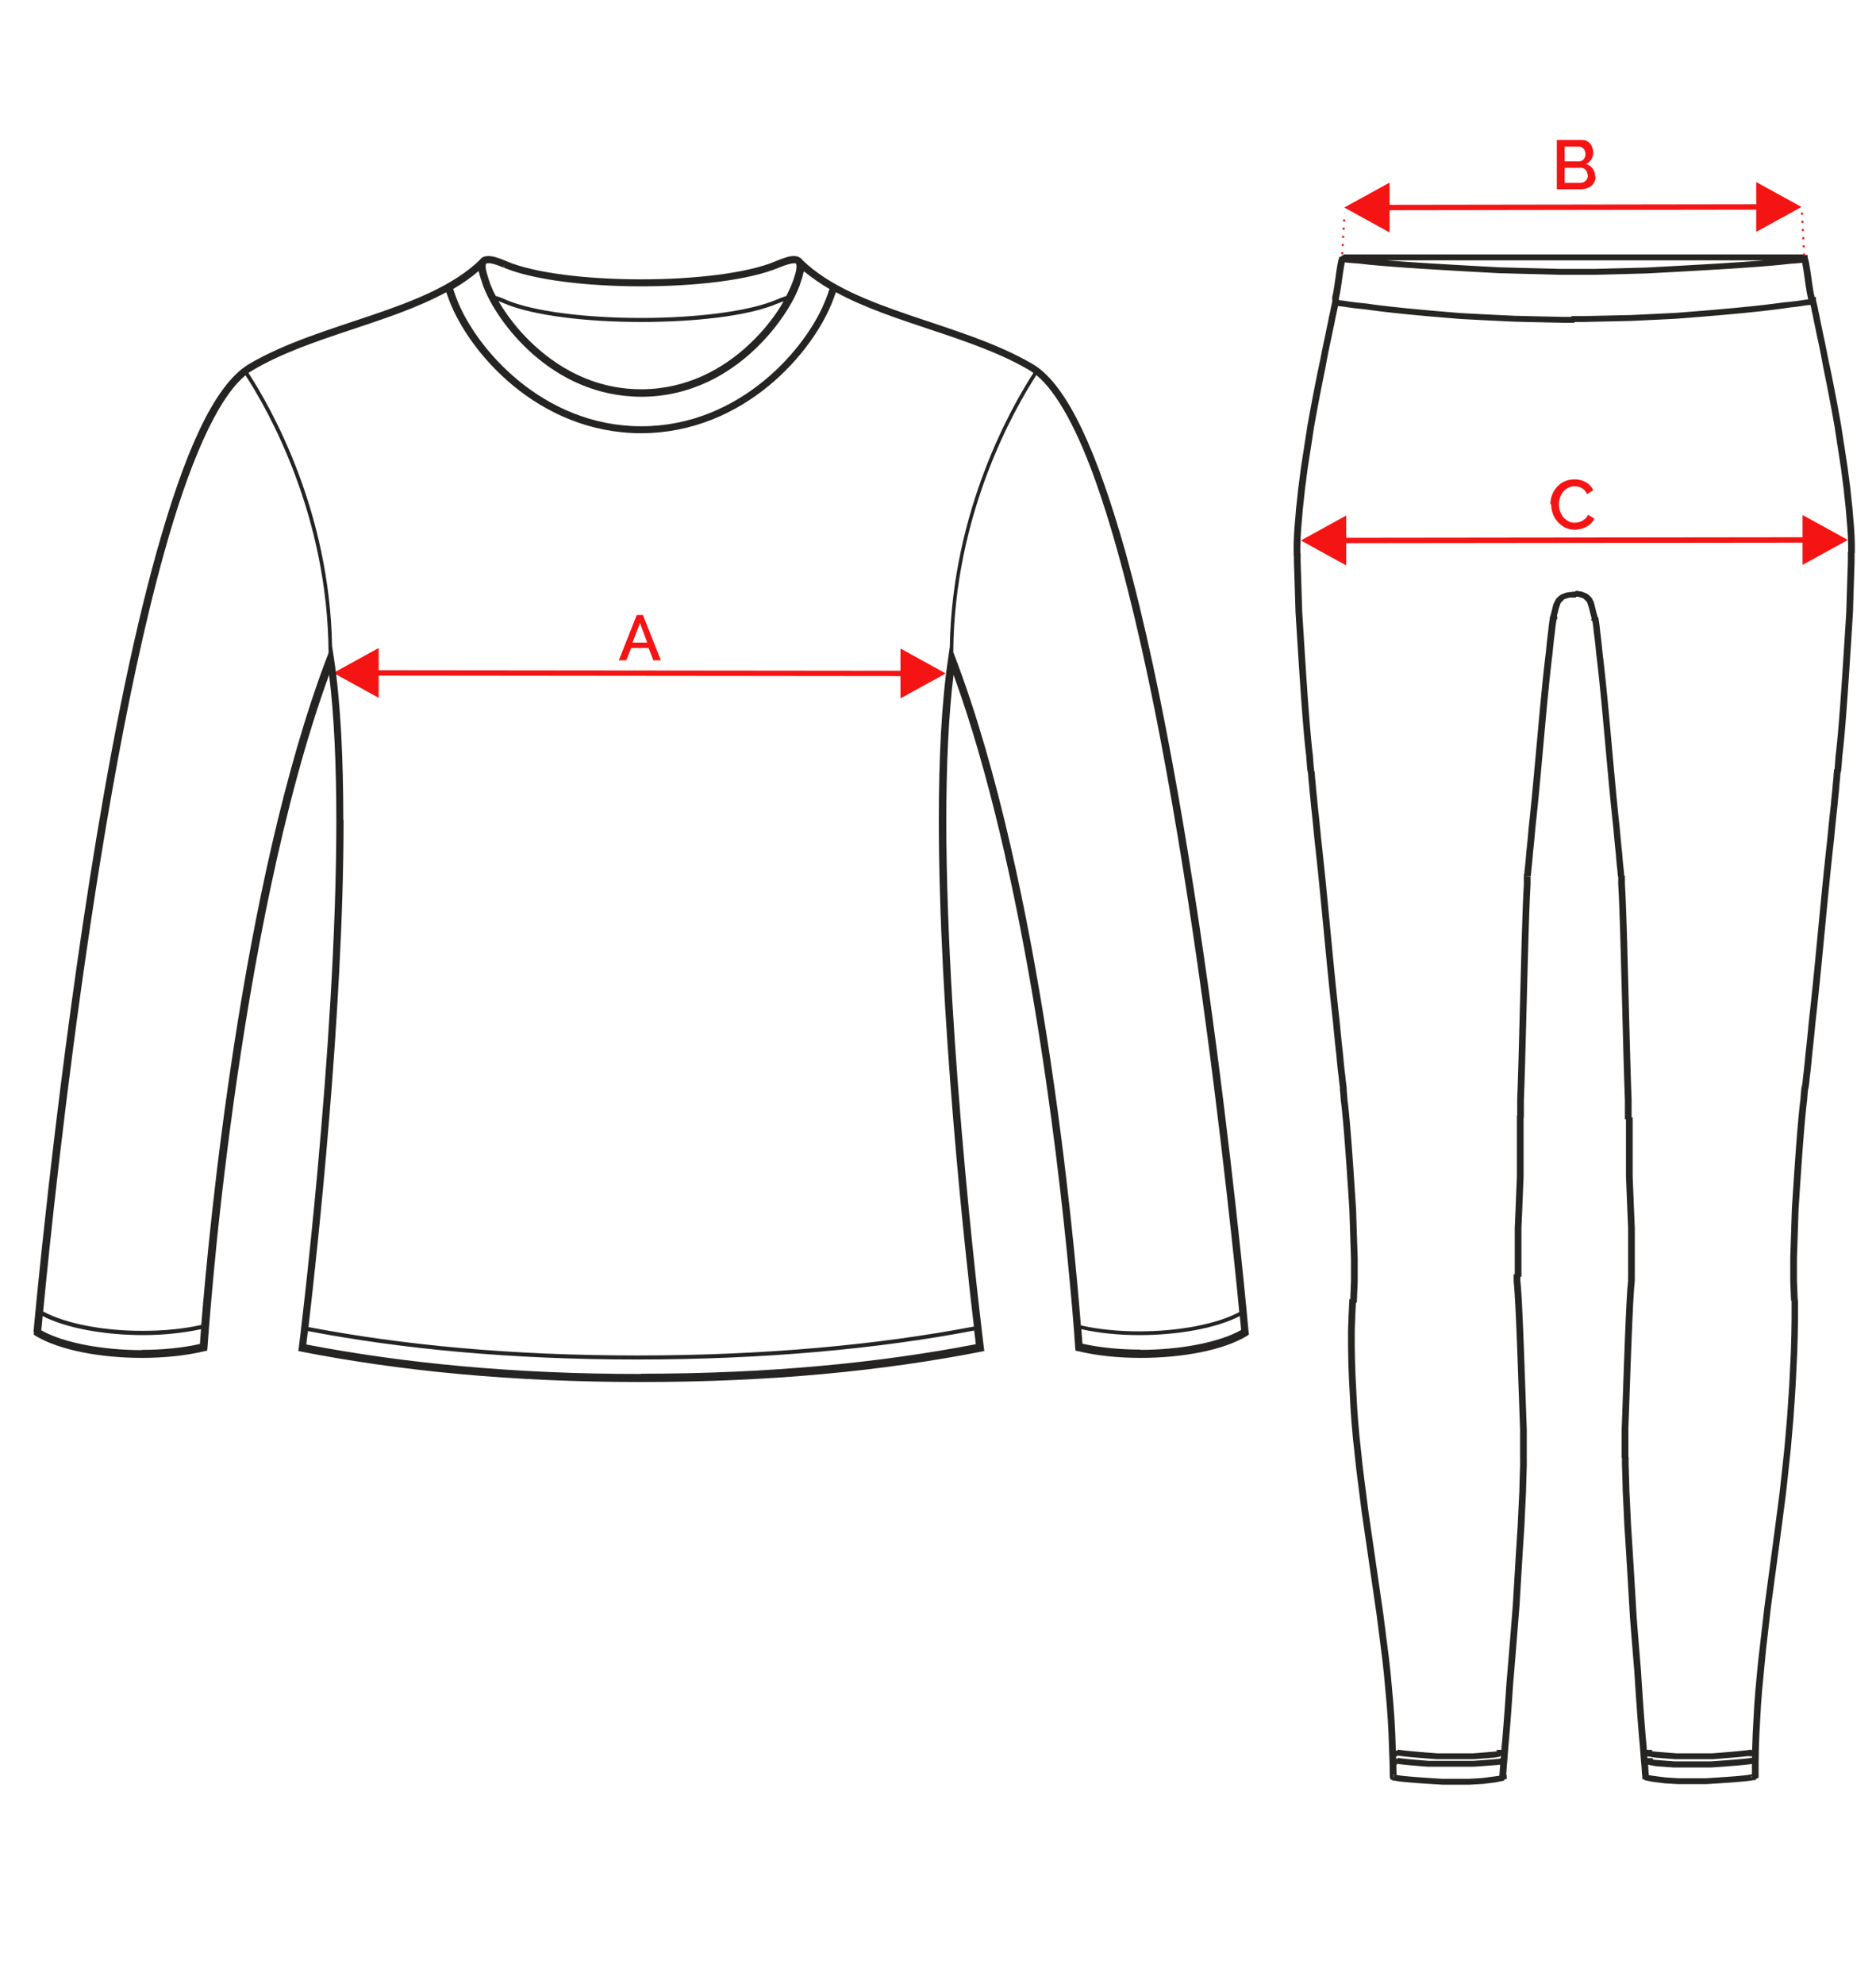 <?xml version="1.0" encoding="UTF-8"?>
<!DOCTYPE svg PUBLIC "-//W3C//DTD SVG 1.1//EN" "http://www.w3.org/Graphics/SVG/1.1/DTD/svg11.dtd">
<!-- Creator: CorelDRAW X5 -->
<svg xmlns="http://www.w3.org/2000/svg" xml:space="preserve" width="70mm" height="74mm" style="shape-rendering:geometricPrecision; text-rendering:geometricPrecision; image-rendering:optimizeQuality; fill-rule:evenodd; clip-rule:evenodd"
viewBox="0 0 7000 7400"
 xmlns:xlink="http://www.w3.org/1999/xlink">
 <defs>
  <style type="text/css">
   <![CDATA[
    .str0 {stroke:#F51414;stroke-width:7.62;stroke-dasharray:7.62 22.86}
    .fil2 {fill:none}
    .fil3 {fill:#252422;fill-rule:nonzero}
    .fil0 {fill:#262522;fill-rule:nonzero}
    .fil1 {fill:#F51414;fill-rule:nonzero}
   ]]>
  </style>
 </defs>
 <g id="Warstwa_x0020_1">
  <g>
   <path class="fil0" d="M5963 2303l-24 5 0 0 -1 -4 -1 -4 -1 -4 -1 -4 -1 -4 -1 -4 -1 -4 -1 -4 -1 -4 -1 -4 -1 -3 -1 -3 -1 -3 -1 -3 -1 -3 -1 -3 -1 -3 -2 -3 -2 -2 -2 -2 -2 -2 -2 -2 -2 -2 -2 -2 -3 -1 -3 -1 -3 -1 -3 -1 -4 -1 -4 -1 -5 0 -5 0 0 -22 7 0 6 1 6 1 6 1 5 2 5 2 5 2 4 2 4 3 4 3 3 3 3 3 3 3 2 4 2 4 2 4 2 4 1 4 1 4 1 4 1 4 1 4 1 4 1 4 1 4 1 4 1 4 1 4 1 3 1 3 1 3 1 3 0 0zm-24 5l24 -5 0 1 0 1 0 1 0 1 0 1 0 1 0 1 0 1 0 1 0 1 0 1 0 1 0 0 0 0 0 0 0 0 0 0 0 0 0 0 0 0 0 0 0 0 0 0 0 0 -1 0 -1 0 -1 0 -1 0 -1 0 -1 0 -1 0 -1 0 -1 0 -1 0 -1 0 -1 0 -1 0 -1 0 -1 0 -1 0 -1 0 -1 0 -1 0 -1 0 -1 0 -1 0 -1 0 -1 0 -1 0 -1 0 0 0 0 0 0 0 0 0 0 0 0 0 0 0 0 0 0 0 0 0 0 -1 0 -1 0 -1 0 -1zm123 960l-25 1 0 1 0 -3 -1 -8 -1 -13 -2 -17 -2 -21 -2 -25 -3 -28 -3 -31 -3 -34 -4 -37 -4 -39 -4 -40 -4 -42 -4 -43 -4 -44 -4 -44 -4 -44 -4 -44 -4 -44 -4 -43 -4 -41 -4 -40 -4 -38 -4 -36 -4 -33 -3 -30 -3 -27 -3 -23 -2 -19 -2 -15 -2 -10 -1 -5 24 -5 1 7 2 11 2 15 2 20 3 24 3 27 3 30 4 33 4 36 4 38 4 40 4 41 4 43 4 44 4 44 4 44 4 44 4 44 4 43 4 42 4 41 4 39 4 37 3 34 3 31 3 28 2 25 2 21 2 17 1 13 1 8 0 3 0 1zm-25 1l25 -2 0 1 0 1 0 1 0 1 0 1 0 1 0 1 0 1 0 1 0 0 0 0 0 0 0 0 0 0 0 0 0 0 0 0 0 0 0 0 0 0 0 0 0 0 -1 0 -1 0 -1 0 -1 0 -1 0 -1 0 -1 0 -1 0 -1 0 -1 0 -1 0 -1 0 -1 0 -1 0 -1 0 -1 0 -1 0 -1 0 -1 0 -1 0 -1 0 -1 0 -1 0 -1 0 0 0 0 0 0 0 0 0 0 0 0 0 0 0 0 0 0 0 0 0 0 0 0 0 0 -1 0 -1 0 -1 0 -1 0 -1 0 -1zm51 899l-25 0 0 0 0 -19 0 -22 0 -24 -1 -27 -1 -29 -1 -31 -1 -33 -1 -34 -1 -36 -1 -37 -1 -37 -1 -38 -1 -38 -1 -38 -1 -38 -1 -38 -1 -38 -1 -37 -1 -36 -1 -35 -1 -33 -1 -31 -1 -29 -1 -27 -1 -25 -1 -22 -1 -20 -1 -17 0 -13 0 -10 0 -6 0 -2 25 -1 0 2 0 6 0 10 0 13 1 17 1 20 1 22 1 25 1 27 1 29 1 31 1 33 1 35 1 36 1 37 1 38 1 38 1 38 1 38 1 38 1 38 1 37 1 37 1 36 1 34 1 33 1 31 1 29 1 27 0 25 0 22 0 19 0 0zm-25 0l25 0 0 1 0 1 0 1 0 1 0 1 0 1 0 1 0 0 0 0 0 0 0 0 0 0 0 0 0 0 0 0 0 0 0 0 0 0 0 0 0 0 -1 0 -1 0 -1 0 -1 0 -1 0 -1 0 -1 0 -1 0 -1 0 -1 0 -1 0 -1 0 -1 0 -1 0 -1 0 -1 0 -1 0 -1 0 -1 0 -1 0 -1 0 -1 0 -1 0 -1 0 -1 0 0 0 0 0 0 0 0 0 0 0 0 0 0 0 0 0 0 0 0 0 0 0 0 -1 0 -1 0 -1 0 -1 0 -1 0 -1 0 -1 0 -1zm37 593l-25 -1 0 1 0 -1 0 -3 0 -6 0 -8 0 -10 0 -11 0 -13 0 -15 0 -16 0 -17 0 -19 0 -20 0 -21 0 -22 -1 -22 -1 -23 -1 -24 -1 -24 -1 -24 -1 -25 -1 -25 -1 -25 0 -25 0 -24 0 -24 0 -23 0 -23 0 -22 0 -21 0 -20 0 -19 0 -18 25 0 0 18 0 19 0 20 0 21 0 22 0 23 0 23 0 24 0 24 0 25 1 25 1 25 1 25 1 24 1 24 1 24 1 23 1 22 0 22 0 21 0 20 0 19 0 17 0 16 0 15 0 13 0 11 0 10 0 8 0 6 0 3 0 1 0 1zm-25 0l25 0 0 1 0 1 0 1 0 1 0 1 0 1 0 1 0 1 0 0 0 0 0 0 0 0 0 0 0 0 0 0 0 0 0 0 0 0 0 0 0 0 -1 0 -1 0 -1 0 -1 0 -1 0 -1 0 -1 0 -1 0 -1 0 -1 0 -1 0 -1 0 -1 0 -1 0 -1 0 -1 0 -1 0 -1 0 -1 0 -1 0 -1 0 -1 0 -1 0 -1 0 -1 0 0 0 0 0 0 0 0 0 0 0 0 0 0 0 0 0 0 0 0 0 0 0 0 -1 0 -1 0 -1 0 -1 0 -1 0 -1 0 -1 0 -1zm1 677l-25 0 0 0 0 -26 0 -26 0 -27 0 -27 1 -28 1 -28 1 -28 1 -29 1 -29 1 -28 1 -28 1 -28 1 -28 1 -27 1 -27 1 -26 1 -25 1 -24 1 -23 1 -22 1 -21 1 -20 1 -18 1 -17 1 -15 1 -13 1 -12 1 -10 0 -8 0 -6 0 -3 0 -1 25 1 0 1 0 3 0 6 0 8 -1 10 -1 12 -1 13 -1 15 -1 17 -1 18 -1 20 -1 21 -1 22 -1 23 -1 24 -1 25 -1 26 -1 26 -1 27 -1 28 -1 28 -1 28 -1 28 -1 28 -1 28 -1 28 -1 28 -1 28 0 27 0 27 0 26 0 26 0 0zm-25 0l25 0 0 1 0 1 0 1 0 1 0 1 0 1 0 1 0 0 0 0 0 0 0 0 0 0 0 0 0 0 0 0 0 0 0 0 0 0 0 0 0 0 -1 0 -1 0 -1 0 -1 0 -1 0 -1 0 -1 0 -1 0 -1 0 -1 0 -1 0 -1 0 -1 0 -1 0 -1 0 -1 0 -1 0 -1 0 -1 0 -1 0 -1 0 -1 0 -1 0 -1 0 0 0 0 0 0 0 0 0 0 0 0 0 0 0 0 0 0 0 0 0 0 0 0 0 0 0 0 -1 0 -1 0 -1 0 -1 0 -1 0 -1 0 -1zm92 1181l-6 21 -9 -10 0 -3 -1 -8 -1 -13 -1 -17 -2 -21 -2 -25 -2 -29 -3 -32 -3 -36 -3 -38 -3 -41 -3 -43 -3 -45 -3 -47 -4 -48 -4 -49 -4 -50 -4 -50 -3 -51 -3 -51 -3 -50 -3 -50 -3 -49 -3 -47 -3 -46 -2 -44 -2 -42 -2 -40 -1 -37 -1 -34 -1 -31 0 -27 25 0 0 27 1 31 1 34 1 37 2 39 2 42 2 44 3 46 3 47 3 49 3 50 3 50 3 51 3 51 4 50 4 50 4 49 4 48 3 47 3 45 3 43 3 41 3 38 3 36 3 32 2 29 2 25 2 21 1 17 1 13 1 8 0 3 -9 -10zm-16 11l25 -2 0 1 0 1 0 1 0 1 0 1 0 1 0 1 0 1 0 1 0 0 0 0 0 0 0 0 0 0 0 0 0 0 0 0 0 0 0 0 0 0 0 0 -1 0 -1 0 -1 0 -1 0 -1 0 -1 0 -1 0 -1 0 -1 0 -1 0 -1 0 -1 0 -1 0 -1 0 -1 0 -1 0 -1 0 -1 0 -1 0 -1 0 -1 0 -1 0 -1 0 -1 0 0 0 0 0 0 0 0 0 0 0 0 0 0 0 0 0 0 0 0 0 0 0 0 0 0 0 0 -1 0 -1 0 -1 0 -1 0 -1 0 -1zm408 -1l25 0 -11 11 -1 0 -2 0 -4 0 -5 1 -6 1 -7 1 -9 1 -10 1 -11 1 -12 1 -12 1 -13 1 -14 1 -15 1 -15 1 -16 1 -16 1 -16 1 -17 0 -17 0 -17 0 -17 0 -17 0 -17 0 -17 -1 -17 -1 -17 -1 -16 -2 -16 -2 -15 -2 -15 -3 -14 -3 6 -21 13 3 14 2 15 2 15 2 16 2 16 1 16 1 17 1 17 0 17 0 17 0 17 0 17 0 16 0 16 -1 16 -1 15 -1 15 -1 14 -1 14 -1 13 -1 12 -1 11 -1 10 -1 10 -1 8 -1 7 -1 6 -1 5 -1 4 0 2 0 1 0 -11 11zm14 11l-4 -22 1 0 1 0 1 0 1 0 1 0 1 0 1 0 1 0 1 0 1 0 1 0 1 0 1 0 1 0 1 0 0 0 0 0 0 0 0 0 0 0 0 0 0 0 0 0 0 0 0 0 0 0 0 0 0 1 0 1 0 1 0 1 0 1 0 1 0 1 0 1 0 1 0 1 0 1 0 1 0 1 0 1 0 1 0 0 0 0 0 0 0 0 0 0 0 0 0 0 0 0 0 0 0 0 0 0 0 0 0 0 -1 0 -1 0 -1 0 -1 0 -1 0 -1 0 -1 0 -1 0 -1 0zm135 -1789l25 -1 0 1 0 67 -1 65 -2 64 -3 63 -3 61 -4 60 -4 59 -5 58 -5 57 -6 56 -6 56 -6 55 -7 54 -7 54 -7 53 -7 53 -7 52 -7 52 -7 52 -7 52 -6 52 -6 52 -6 52 -5 52 -5 52 -5 52 -4 53 -3 53 -3 54 -2 54 -1 55 0 56 -25 0 0 -56 1 -55 2 -55 3 -54 3 -54 4 -53 5 -53 5 -52 6 -52 6 -52 6 -52 6 -52 7 -52 7 -52 7 -52 7 -52 7 -53 7 -53 7 -53 7 -54 6 -55 6 -55 6 -56 5 -57 5 -58 4 -59 4 -60 3 -61 3 -62 2 -64 1 -65 0 -67 0 1zm25 -1l-25 0 0 -1 0 -1 0 -1 0 -1 0 -1 0 -1 0 -1 0 -1 0 0 0 0 0 0 0 0 0 0 0 0 0 0 0 0 0 0 0 0 0 0 0 0 1 0 1 0 1 0 1 0 1 0 1 0 1 0 1 0 1 0 1 0 1 0 1 0 1 0 1 0 1 0 1 0 1 0 1 0 1 0 1 0 1 0 1 0 1 0 1 0 0 0 0 0 0 0 0 0 0 0 0 0 0 0 0 0 0 0 0 0 0 0 0 0 0 0 0 1 0 1 0 1 0 1 0 1 0 1 0 1zm13 -792l25 2 0 0 -1 8 -1 10 -1 12 -1 14 -2 16 -2 18 -2 20 -2 21 -2 23 -2 24 -2 25 -2 26 -2 27 -2 28 -2 29 -2 29 -2 30 -2 30 -2 31 -2 31 -1 31 -1 31 -1 30 -1 30 -1 30 -1 29 0 28 0 28 0 27 1 26 1 25 1 23 -25 1 -1 -24 -1 -25 -1 -26 0 -27 0 -28 0 -29 1 -29 1 -30 1 -30 1 -31 1 -31 1 -31 2 -31 2 -31 2 -30 2 -30 2 -30 2 -29 2 -28 2 -27 2 -26 2 -25 2 -24 2 -23 2 -21 2 -20 2 -18 2 -16 1 -14 1 -12 1 -10 1 -8 0 0zm25 2l-25 -2 0 -1 0 -1 0 -1 0 -1 0 -1 0 -1 0 0 0 0 0 0 0 0 0 0 0 0 0 0 0 0 0 0 0 0 0 0 0 0 1 0 1 0 1 0 1 0 1 0 1 0 1 0 1 0 1 0 1 0 1 0 1 0 1 0 1 0 1 0 1 0 1 0 1 0 1 0 1 0 1 0 1 0 1 0 1 0 0 0 0 0 0 0 0 0 0 0 0 0 0 0 0 0 0 0 0 0 0 0 0 0 0 1 0 1 0 1 0 1 0 1 0 1 0 1 0 1 0 1 0 1zm96 -1183l25 2 0 0 -1 9 -1 15 -2 20 -2 24 -3 29 -3 32 -4 36 -4 39 -4 42 -5 45 -5 47 -5 48 -5 50 -5 51 -5 52 -5 52 -5 52 -5 52 -5 51 -5 50 -5 48 -5 47 -5 45 -4 42 -4 39 -4 36 -3 32 -3 29 -3 24 -2 20 -2 15 -1 9 -25 -2 1 -9 2 -15 2 -20 3 -24 3 -29 3 -32 4 -36 4 -39 4 -42 5 -45 5 -47 5 -48 5 -50 5 -51 5 -52 5 -52 5 -52 5 -52 5 -51 5 -50 5 -48 5 -47 5 -45 4 -42 4 -39 4 -36 3 -32 3 -29 2 -24 2 -20 1 -15 1 -9 0 0zm25 2l-25 -2 0 -1 0 -1 0 -1 0 -1 0 -1 0 -1 0 -1 0 0 0 0 0 0 0 0 0 0 0 0 0 0 0 0 0 0 0 0 0 0 1 0 1 0 1 0 1 0 1 0 1 0 1 0 1 0 1 0 1 0 1 0 1 0 1 0 1 0 1 0 1 0 1 0 1 0 1 0 1 0 1 0 1 0 1 0 1 0 0 0 0 0 0 0 0 0 0 0 0 0 0 0 0 0 0 0 0 0 0 0 0 0 0 0 0 0 0 1 0 1 0 1 0 1 0 1 0 1 0 1 0 1zm27 -813l25 0 0 0 0 30 -1 31 -1 31 -1 31 -1 32 -1 32 -1 32 -2 32 -2 32 -2 32 -2 32 -2 31 -2 31 -2 31 -2 30 -2 29 -2 29 -2 28 -2 27 -2 26 -2 25 -2 24 -2 23 -2 21 -2 20 -2 18 -2 17 -1 15 -1 13 -1 12 -1 10 -1 8 -25 -2 1 -8 1 -10 1 -12 1 -13 1 -15 2 -17 2 -18 2 -20 2 -21 2 -23 2 -24 2 -25 2 -26 2 -27 2 -28 2 -29 2 -29 2 -30 2 -31 2 -31 2 -31 2 -32 2 -32 2 -32 2 -32 1 -32 1 -32 1 -32 1 -31 1 -31 1 -30 0 -30 0 0zm25 0l-25 0 0 -1 0 -1 0 -1 0 -1 0 -1 0 -1 0 -1 0 0 0 0 0 0 0 0 0 0 0 0 0 0 0 0 0 0 0 0 0 0 0 0 1 0 1 0 1 0 1 0 1 0 1 0 1 0 1 0 1 0 1 0 1 0 1 0 1 0 1 0 1 0 1 0 1 0 1 0 1 0 1 0 1 0 1 0 1 0 1 0 1 0 0 0 0 0 0 0 0 0 0 0 0 0 0 0 0 0 0 0 0 0 0 0 0 0 0 1 0 1 0 1 0 1 0 1 0 1 0 1 0 1zm-169 -950l25 0 0 0 0 1 1 6 2 9 3 13 3 15 4 18 4 21 5 23 5 25 6 28 6 29 6 31 7 33 7 34 7 35 7 36 7 37 7 38 7 39 6 39 6 39 6 39 6 39 5 39 5 38 4 38 4 37 3 36 3 35 2 34 1 32 0 31 -25 0 0 -30 -1 -32 -2 -33 -3 -35 -3 -36 -4 -37 -4 -38 -5 -38 -5 -39 -6 -39 -6 -39 -6 -39 -6 -39 -7 -39 -7 -38 -7 -37 -7 -36 -7 -35 -7 -34 -6 -33 -6 -31 -6 -29 -6 -27 -5 -25 -5 -23 -4 -21 -4 -18 -3 -15 -3 -13 -2 -10 -1 -6 -1 -5 0 0zm25 0l-25 0 0 -1 0 -1 0 -1 0 -1 0 -1 0 -1 0 -1 0 -1 0 0 0 0 0 0 0 0 0 0 0 0 0 0 0 0 0 0 0 0 0 0 1 0 1 0 1 0 1 0 1 0 1 0 1 0 1 0 1 0 1 0 1 0 1 0 1 0 1 0 1 0 1 0 1 0 1 0 1 0 1 0 1 0 1 0 1 0 1 0 1 0 0 0 0 0 0 0 0 0 0 0 0 0 0 0 0 0 0 0 0 0 0 0 0 0 0 1 0 1 0 1 0 1 0 1 0 1 0 1 0 1zm-43 -145l0 -22 12 9 0 0 0 1 0 2 1 3 1 3 1 4 1 4 1 5 1 5 1 6 1 6 1 6 1 6 1 7 1 7 1 7 1 7 1 7 1 7 1 7 1 7 1 6 1 6 1 6 1 6 1 5 1 5 1 4 1 4 0 3 0 3 0 3 -25 0 0 -1 0 -2 0 -3 -1 -4 -1 -4 -1 -5 -1 -5 -1 -6 -1 -6 -1 -6 -1 -6 -1 -7 -1 -7 -1 -7 -1 -7 -1 -7 -1 -7 -1 -7 -1 -7 -1 -6 -1 -6 -1 -6 -1 -6 -1 -5 -1 -5 -1 -4 -1 -4 -1 -3 -1 -3 0 -2 0 -1 0 0 12 9zm12 -13l-25 4 0 -1 0 -1 0 -1 0 -1 0 -1 0 -1 0 -1 0 -1 0 -1 0 -1 0 -1 0 0 0 0 0 0 0 0 0 0 0 0 0 0 0 0 0 0 0 0 0 0 0 0 1 0 1 0 1 0 1 0 1 0 1 0 1 0 1 0 1 0 1 0 1 0 1 0 1 0 1 0 1 0 1 0 1 0 1 0 1 0 1 0 1 0 1 0 1 0 1 0 1 0 0 0 0 0 0 0 0 0 0 0 0 0 0 0 0 0 0 0 0 0 0 0 0 0 0 1 0 1 0 1 0 1zm-873 -9l861 0 0 22 -861 0 0 -22zm0 0l0 22 -1 0 -1 0 -1 0 -1 0 -1 0 -1 0 -1 0 -1 0 -1 0 -1 0 -1 0 -1 0 0 0 0 0 0 0 0 0 0 0 0 0 0 0 0 0 0 0 0 0 0 0 0 0 0 0 0 -1 0 -1 0 -1 0 -1 0 -1 0 -1 0 -1 0 -1 0 -1 0 -1 0 -1 0 -1 0 -1 0 -1 0 0 0 0 0 0 0 0 0 0 0 0 0 0 0 0 0 0 0 0 0 0 0 0 0 0 1 0 1 0 1 0 1 0 1 0 1 0 1 0 1 0 1 0 1 0 1 0 1 0zm3 22l-3 0 0 -22 3 0 0 22zm0 0l0 -22 1 0 1 0 1 0 1 0 1 0 1 0 1 0 1 0 1 0 1 0 1 0 1 0 0 0 0 0 0 0 0 0 0 0 0 0 0 0 0 0 0 0 0 0 0 0 0 0 0 0 0 1 0 1 0 1 0 1 0 1 0 1 0 1 0 1 0 1 0 1 0 1 0 1 0 1 0 1 0 0 0 0 0 0 0 0 0 0 0 0 0 0 0 0 0 0 0 0 0 0 0 0 0 0 -1 0 -1 0 -1 0 -1 0 -1 0 -1 0 -1 0 -1 0 -1 0 -1 0 -1 0 -1 0zm-861 -22l861 0 0 22 -861 0 -12 -13 12 -9zm0 0l0 22 -1 0 -1 0 -1 0 -1 0 -1 0 -1 0 -1 0 -1 0 -1 0 -1 0 -1 0 -1 0 0 0 0 0 0 0 0 0 0 0 0 0 0 0 0 0 0 0 0 0 0 0 0 0 0 0 0 -1 0 -1 0 -1 0 -1 0 -1 0 -1 0 -1 0 -1 0 -1 0 -1 0 -1 0 -1 0 -1 0 -1 0 0 0 0 0 0 0 0 0 0 0 0 0 0 0 0 0 0 0 0 0 0 0 0 0 0 1 0 1 0 1 0 1 0 1 0 1 0 1 0 1 0 1 0 1 0 1 0 1 0zm-18 167l-25 0 0 0 0 -3 0 -3 0 -3 1 -4 1 -4 1 -5 1 -5 1 -6 1 -6 1 -6 1 -6 1 -7 1 -7 1 -7 1 -7 1 -7 1 -7 1 -7 1 -7 1 -6 1 -6 1 -6 1 -6 1 -5 1 -5 1 -4 1 -4 1 -3 1 -3 0 -2 0 -1 0 0 25 4 0 0 0 1 0 2 -1 3 -1 3 -1 4 -1 4 -1 5 -1 5 -1 6 -1 6 -1 6 -1 6 -1 7 -1 7 -1 7 -1 7 -1 7 -1 7 -1 7 -1 7 -1 6 -1 6 -1 6 -1 6 -1 5 -1 5 -1 4 -1 4 0 3 0 2 0 1 0 0zm-25 0l25 0 0 1 0 1 0 1 0 1 0 1 0 1 0 1 0 1 0 0 0 0 0 0 0 0 0 0 0 0 0 0 0 0 0 0 0 0 0 0 0 0 -1 0 -1 0 -1 0 -1 0 -1 0 -1 0 -1 0 -1 0 -1 0 -1 0 -1 0 -1 0 -1 0 -1 0 -1 0 -1 0 -1 0 -1 0 -1 0 -1 0 -1 0 -1 0 -1 0 -1 0 -1 0 0 0 0 0 0 0 0 0 0 0 0 0 0 0 0 0 0 0 0 0 0 0 0 0 0 -1 0 -1 0 -1 0 -1 0 -1 0 -1 0 -1zm-119 950l-25 0 0 0 0 -31 1 -32 2 -34 3 -35 3 -36 4 -37 4 -38 5 -38 5 -39 6 -39 6 -39 6 -39 6 -39 7 -39 7 -38 7 -37 7 -36 7 -35 7 -34 7 -33 6 -31 6 -29 6 -28 5 -25 5 -23 4 -21 4 -18 3 -15 3 -13 2 -9 1 -6 0 -1 25 0 -1 5 -1 6 -2 10 -3 13 -3 15 -4 18 -4 21 -5 23 -5 25 -6 27 -6 29 -6 31 -6 33 -7 34 -7 35 -7 36 -7 37 -7 38 -7 39 -6 39 -6 39 -6 39 -6 39 -5 39 -5 38 -4 38 -4 37 -3 36 -3 35 -2 33 -1 32 0 30 0 0zm-25 0l25 0 0 1 0 1 0 1 0 1 0 1 0 1 0 1 0 1 0 0 0 0 0 0 0 0 0 0 0 0 0 0 0 0 0 0 0 0 0 0 0 0 -1 0 -1 0 -1 0 -1 0 -1 0 -1 0 -1 0 -1 0 -1 0 -1 0 -1 0 -1 0 -1 0 -1 0 -1 0 -1 0 -1 0 -1 0 -1 0 -1 0 -1 0 -1 0 -1 0 -1 0 -1 0 0 0 0 0 0 0 0 0 0 0 0 0 0 0 0 0 0 0 0 0 0 0 0 0 0 -1 0 -1 0 -1 0 -1 0 -1 0 -1 0 -1zm77 811l-25 2 0 0 -1 -8 -1 -10 -1 -12 -1 -13 -1 -15 -2 -17 -2 -18 -2 -20 -2 -21 -2 -23 -2 -24 -2 -25 -2 -26 -2 -27 -2 -28 -2 -29 -2 -29 -2 -30 -2 -31 -2 -31 -2 -31 -2 -32 -2 -32 -2 -32 -2 -32 -1 -32 -1 -32 -1 -32 -1 -31 -1 -31 -1 -31 0 -30 25 0 0 30 1 30 1 31 1 31 1 32 1 32 1 32 2 32 2 32 2 32 2 32 2 31 2 31 2 31 2 30 2 29 2 29 2 28 2 27 2 26 2 25 2 24 2 23 2 21 2 20 2 18 2 17 1 15 1 13 1 12 1 10 1 8 0 0zm-25 2l25 -2 0 1 0 1 0 1 0 1 0 1 0 1 0 1 0 1 0 0 0 0 0 0 0 0 0 0 0 0 0 0 0 0 0 0 0 0 0 0 0 0 0 0 0 0 -1 0 -1 0 -1 0 -1 0 -1 0 -1 0 -1 0 -1 0 -1 0 -1 0 -1 0 -1 0 -1 0 -1 0 -1 0 -1 0 -1 0 -1 0 -1 0 -1 0 -1 0 -1 0 -1 0 -1 0 0 0 0 0 0 0 0 0 0 0 0 0 0 0 0 0 0 0 0 0 0 0 0 -1 0 -1 0 -1 0 -1 0 -1 0 -1 0 -1zm146 1180l-25 2 0 0 -1 -9 -2 -15 -2 -20 -3 -24 -3 -29 -3 -32 -4 -36 -4 -39 -4 -42 -5 -45 -5 -47 -5 -48 -5 -50 -5 -51 -5 -52 -5 -52 -5 -52 -5 -52 -5 -51 -5 -50 -5 -48 -5 -47 -5 -45 -4 -42 -4 -39 -4 -36 -3 -32 -3 -29 -2 -24 -2 -20 -1 -15 -1 -9 25 -2 1 9 1 15 2 20 2 24 3 29 3 32 4 36 4 39 4 42 5 45 5 47 5 48 5 50 5 51 5 52 5 52 5 52 5 52 5 51 5 50 5 48 5 47 5 45 4 42 4 39 4 36 3 32 3 29 3 24 2 20 2 15 1 9 0 0zm-25 2l25 -2 0 1 0 1 0 1 0 1 0 1 0 1 0 1 0 1 0 1 0 1 0 0 0 0 0 0 0 0 0 0 0 0 0 0 0 0 0 0 0 0 0 0 0 0 -1 0 -1 0 -1 0 -1 0 -1 0 -1 0 -1 0 -1 0 -1 0 -1 0 -1 0 -1 0 -1 0 -1 0 -1 0 -1 0 -1 0 -1 0 -1 0 -1 0 -1 0 -1 0 -1 0 -1 0 0 0 0 0 0 0 0 0 0 0 0 0 0 0 0 0 0 0 0 0 0 0 0 0 0 -1 0 -1 0 -1 0 -1 0 -1 0 -1zm63 791l-25 -1 0 0 1 -23 1 -25 1 -26 0 -27 0 -28 0 -28 -1 -29 -1 -30 -1 -30 -1 -30 -1 -31 -1 -31 -2 -31 -2 -31 -2 -30 -2 -30 -2 -29 -2 -29 -2 -28 -2 -27 -2 -26 -2 -25 -2 -24 -2 -23 -2 -21 -2 -20 -2 -18 -2 -16 -1 -14 -1 -12 -1 -10 -1 -8 25 -2 1 8 1 10 1 12 1 14 2 16 2 18 2 20 2 21 2 23 2 24 2 25 2 26 2 27 2 28 2 29 2 30 2 30 2 30 2 31 2 31 1 31 1 31 1 31 1 30 1 30 1 29 0 29 0 28 0 27 -1 26 -1 25 -1 24 0 0zm-25 -1l25 1 0 1 0 1 0 1 0 1 0 1 0 1 0 1 0 0 0 0 0 0 0 0 0 0 0 0 0 0 0 0 0 0 0 0 0 0 0 0 -1 0 -1 0 -1 0 -1 0 -1 0 -1 0 -1 0 -1 0 -1 0 -1 0 -1 0 -1 0 -1 0 -1 0 -1 0 -1 0 -1 0 -1 0 -1 0 -1 0 -1 0 -1 0 -1 0 -1 0 0 0 0 0 0 0 0 0 0 0 0 0 0 0 0 0 0 0 0 0 0 0 0 0 0 -1 0 -1 0 -1 0 -1 0 -1 0 -1 0 -1 0 -1 0 -1zm163 1769l-4 22 -11 -11 -1 -55 -2 -55 -2 -55 -3 -55 -4 -55 -5 -55 -5 -55 -6 -55 -7 -55 -7 -55 -7 -55 -8 -55 -8 -55 -8 -55 -8 -55 -8 -55 -8 -55 -8 -55 -7 -55 -7 -55 -7 -56 -6 -56 -6 -56 -5 -56 -4 -57 -3 -57 -3 -57 -2 -57 -1 -58 0 -58 2 -58 3 -59 25 1 -3 58 -2 58 0 58 1 57 2 57 3 57 3 57 4 56 5 56 6 56 6 56 7 55 7 55 7 55 8 55 8 55 8 55 8 55 8 55 8 55 8 55 7 55 7 55 7 55 6 55 5 55 5 55 4 55 3 55 2 55 2 55 1 55 -11 -11zm-14 11l25 0 0 1 0 1 0 1 0 1 0 1 0 1 0 1 0 0 0 0 0 0 0 0 0 0 0 0 0 0 0 0 0 0 0 0 0 0 0 0 0 0 -1 0 -1 0 -1 0 -1 0 -1 0 -1 0 -1 0 -1 0 -1 0 -1 0 -1 0 -1 0 -1 0 -1 0 -1 0 -1 0 -1 0 -1 0 -1 0 -1 0 -1 0 -1 0 -1 0 -1 0 0 0 0 0 0 0 0 0 0 0 0 0 0 0 0 0 0 0 0 0 0 0 0 0 0 0 0 -1 0 -1 0 -1 0 -1 0 -1 0 -1 0 -1zm408 -1l25 2 -9 10 -14 3 -15 3 -15 2 -16 2 -16 2 -17 1 -17 1 -17 1 -17 0 -17 0 -17 0 -17 0 -17 0 -17 0 -16 -1 -16 -1 -16 -1 -15 -1 -15 -1 -14 -1 -13 -1 -12 -1 -12 -1 -11 -1 -10 -1 -9 -1 -7 -1 -6 -1 -5 -1 -4 0 -2 0 -1 0 4 -22 1 0 2 0 4 0 5 1 6 1 7 1 8 1 10 1 10 1 11 1 12 1 13 1 14 1 14 1 15 1 15 1 16 1 16 1 16 0 17 0 17 0 17 0 17 0 17 0 17 -1 16 -1 16 -1 16 -2 15 -2 15 -2 14 -2 13 -3 -9 10zm16 11l-6 -21 1 0 1 0 1 0 1 0 1 0 1 0 1 0 1 0 1 0 1 0 1 0 1 0 1 0 1 0 1 0 1 0 1 0 0 0 0 0 0 0 0 0 0 0 0 0 0 0 0 0 0 0 0 0 0 0 0 1 0 1 0 1 0 1 0 1 0 1 0 1 0 1 0 1 0 1 0 1 0 1 0 1 0 1 0 1 0 1 0 0 0 0 0 0 0 0 0 0 0 0 0 0 0 0 0 0 0 0 0 0 0 0 0 0 -1 0 -1 0 -1 0 -1 0 -1 0 -1 0 -1 0zm61 -1203l25 0 0 0 0 27 -1 31 -1 34 -1 37 -2 40 -2 42 -2 44 -3 46 -3 47 -3 49 -3 50 -3 50 -3 51 -4 51 -4 50 -4 50 -4 49 -4 48 -4 47 -3 45 -3 43 -3 41 -3 38 -3 36 -3 32 -2 29 -2 25 -2 21 -1 17 -1 13 -1 8 0 3 -25 -2 0 -3 1 -8 1 -13 1 -17 2 -21 2 -25 2 -29 3 -32 3 -36 3 -38 3 -41 3 -43 3 -45 4 -47 4 -48 4 -49 4 -50 4 -50 4 -51 3 -51 3 -50 3 -50 3 -49 3 -47 3 -46 2 -44 2 -42 2 -39 1 -37 1 -34 1 -31 0 -27 0 0zm25 0l-25 0 0 -1 0 -1 0 -1 0 -1 0 -1 0 -1 0 -1 0 0 0 0 0 0 0 0 0 0 0 0 0 0 0 0 0 0 0 0 0 0 0 0 0 0 1 0 1 0 1 0 1 0 1 0 1 0 1 0 1 0 1 0 1 0 1 0 1 0 1 0 1 0 1 0 1 0 1 0 1 0 1 0 1 0 1 0 1 0 1 0 1 0 0 0 0 0 0 0 0 0 0 0 0 0 0 0 0 0 0 0 0 0 0 0 0 0 0 0 0 1 0 1 0 1 0 1 0 1 0 1 0 1zm-49 -677l25 0 0 -1 0 1 0 3 0 6 0 8 1 10 1 12 1 13 1 15 1 17 1 18 1 20 1 21 1 22 1 23 1 24 1 25 1 26 1 27 1 27 1 28 1 28 1 28 1 28 1 29 1 29 1 28 1 28 1 28 0 27 0 27 0 26 0 26 -25 0 0 -26 0 -26 0 -27 0 -27 -1 -28 -1 -28 -1 -28 -1 -28 -1 -28 -1 -28 -1 -28 -1 -28 -1 -28 -1 -27 -1 -26 -1 -26 -1 -25 -1 -24 -1 -23 -1 -22 -1 -21 -1 -20 -1 -18 -1 -17 -1 -15 -1 -13 -1 -12 -1 -10 0 -8 0 -6 0 -3 0 -1 0 -1zm25 0l-25 1 0 -1 0 -1 0 -1 0 -1 0 -1 0 -1 0 -1 0 -1 0 -1 0 0 0 0 0 0 0 0 0 0 0 0 0 0 0 0 0 0 0 0 0 0 0 0 1 0 1 0 1 0 1 0 1 0 1 0 1 0 1 0 1 0 1 0 1 0 1 0 1 0 1 0 1 0 1 0 1 0 1 0 1 0 1 0 1 0 1 0 1 0 1 0 0 0 0 0 0 0 0 0 0 0 0 0 0 0 0 0 0 0 0 0 0 0 0 0 0 1 0 1 0 1 0 1 0 1 0 1 0 1zm-13 -592l25 0 0 0 0 18 0 19 0 20 0 21 0 22 0 23 0 23 0 24 0 24 0 25 -1 25 -1 25 -1 25 -1 24 -1 24 -1 24 -1 23 -1 22 0 22 0 21 0 20 0 19 0 17 0 16 0 15 0 13 0 11 0 10 0 8 0 6 0 3 0 1 -25 0 0 -1 0 -3 0 -6 0 -8 0 -10 0 -11 0 -13 0 -15 0 -16 0 -17 0 -19 0 -20 0 -21 0 -22 1 -22 1 -23 1 -24 1 -24 1 -24 1 -25 1 -25 1 -25 0 -25 0 -24 0 -24 0 -23 0 -23 0 -22 0 -21 0 -20 0 -19 0 -18 0 0zm25 0l-25 0 0 -1 0 -1 0 -1 0 -1 0 -1 0 -1 0 -1 0 -1 0 0 0 0 0 0 0 0 0 0 0 0 0 0 0 0 0 0 0 0 0 0 1 0 1 0 1 0 1 0 1 0 1 0 1 0 1 0 1 0 1 0 1 0 1 0 1 0 1 0 1 0 1 0 1 0 1 0 1 0 1 0 1 0 1 0 1 0 1 0 1 0 0 0 0 0 0 0 0 0 0 0 0 0 0 0 0 0 0 0 0 0 0 0 0 0 0 0 0 1 0 1 0 1 0 1 0 1 0 1 0 1zm1 -901l25 2 0 -1 0 2 0 6 0 10 0 13 -1 17 -1 20 -1 22 -1 25 -1 27 -1 29 -1 31 -1 33 -1 35 -1 36 -1 37 -1 38 -1 38 -1 38 -1 38 -1 38 -1 38 -1 37 -1 37 -1 36 -1 34 -1 33 -1 31 -1 29 -1 27 0 24 0 22 0 19 -25 0 0 -19 0 -22 0 -25 1 -27 1 -29 1 -31 1 -33 1 -34 1 -36 1 -37 1 -37 1 -38 1 -38 1 -38 1 -38 1 -38 1 -38 1 -37 1 -36 1 -35 1 -33 1 -31 1 -29 1 -27 1 -25 1 -22 1 -20 1 -17 0 -13 0 -10 0 -6 0 -2 0 -1zm25 1l-25 -1 0 -1 0 -1 0 -1 0 -1 0 -1 0 -1 0 -1 0 0 0 0 0 0 0 0 0 0 0 0 0 0 0 0 0 0 0 0 0 0 0 0 1 0 1 0 1 0 1 0 1 0 1 0 1 0 1 0 1 0 1 0 1 0 1 0 1 0 1 0 1 0 1 0 1 0 1 0 1 0 1 0 1 0 1 0 1 0 1 0 1 0 0 0 0 0 0 0 0 0 0 0 0 0 0 0 0 0 0 0 0 0 0 0 0 0 0 1 0 1 0 1 0 1 0 1 0 1 0 1 0 1zm74 -966l24 5 0 0 -1 5 -2 10 -2 15 -2 19 -3 23 -3 27 -3 30 -4 33 -4 36 -4 38 -4 40 -4 41 -4 43 -4 44 -4 44 -4 44 -4 44 -4 44 -4 43 -4 42 -4 40 -4 39 -4 37 -3 34 -3 31 -3 28 -2 25 -2 21 -2 17 -1 13 -1 8 0 3 -25 -2 0 -3 1 -8 1 -13 2 -17 2 -21 2 -25 3 -28 3 -31 3 -34 4 -37 4 -39 4 -41 4 -42 4 -43 4 -44 4 -44 4 -44 4 -44 4 -44 4 -43 4 -41 4 -40 4 -38 4 -36 4 -33 3 -30 3 -27 3 -24 2 -20 2 -15 2 -11 1 -7 0 0zm24 5l-24 -5 0 -1 0 -1 0 -1 0 -1 0 0 0 0 0 0 0 0 0 0 0 0 0 0 0 0 0 0 0 0 1 0 1 0 1 0 1 0 1 0 1 0 1 0 1 0 1 0 1 0 1 0 1 0 1 0 1 0 1 0 1 0 1 0 1 0 1 0 1 0 1 0 1 0 1 0 1 0 1 0 1 0 0 0 0 0 0 0 0 0 0 0 0 0 0 0 0 0 0 0 0 0 0 0 0 0 0 1 0 1 0 1 0 1 0 1 0 1 0 1 0 1 0 1 0 1 0 1 0 1zm58 -101l0 22 0 0 -5 0 -5 0 -4 1 -4 1 -3 1 -3 1 -3 1 -3 1 -2 2 -2 2 -2 2 -2 2 -2 2 -2 2 -2 3 -1 3 -1 3 -1 3 -1 3 -1 3 -1 3 -1 3 -1 4 -1 4 -1 4 -1 4 -1 4 -1 4 -1 4 -1 4 -1 4 -1 4 -24 -5 1 -3 1 -3 1 -3 1 -3 1 -4 1 -4 1 -4 1 -4 1 -4 1 -4 1 -4 1 -4 1 -4 1 -4 2 -4 2 -4 2 -4 2 -4 2 -4 3 -3 3 -3 3 -3 4 -3 4 -3 4 -2 5 -2 5 -2 5 -2 6 -1 6 -1 6 -1 7 0 0 0zm0 22l0 -22 1 0 1 0 1 0 1 0 1 0 1 0 1 0 1 0 1 0 1 0 1 0 1 0 0 0 0 0 0 0 0 0 0 0 0 0 0 0 0 0 0 0 0 0 0 0 0 0 0 0 0 1 0 1 0 1 0 1 0 1 0 1 0 1 0 1 0 1 0 1 0 1 0 1 0 1 0 1 0 0 0 0 0 0 0 0 0 0 0 0 0 0 0 0 0 0 0 0 0 0 0 0 0 0 -1 0 -1 0 -1 0 -1 0 -1 0 -1 0 -1 0 -1 0 -1 0 -1 0 -1 0 -1 0zm13 0l-13 0 0 -22 13 0 0 22zm-8 -1226l0 22 0 -22 38 0 38 0 39 -1 39 -1 39 -1 38 -1 38 -1 38 -2 37 -2 37 -2 36 -2 35 -2 35 -2 34 -2 33 -2 32 -2 30 -2 29 -2 28 -2 26 -2 25 -2 23 -2 21 -2 19 -2 17 -2 15 -1 13 -1 11 -1 9 -1 6 -1 4 0 1 0 3 22 -1 0 -4 0 -6 1 -9 1 -11 1 -13 1 -15 1 -18 2 -19 2 -21 2 -23 2 -25 2 -26 2 -28 2 -29 2 -30 2 -32 2 -33 2 -34 2 -35 2 -35 2 -36 2 -37 2 -37 2 -38 2 -38 1 -38 1 -39 1 -39 1 -39 1 -39 0 -38 0 0 -22zm0 0l0 22 -1 0 -1 0 -1 0 -1 0 -1 0 -1 0 -1 0 -1 0 -1 0 -1 0 -1 0 -1 0 0 0 0 0 0 0 0 0 0 0 0 0 0 0 0 0 0 0 0 0 0 0 0 0 0 0 0 -1 0 -1 0 -1 0 -1 0 -1 0 -1 0 -1 0 -1 0 -1 0 -1 0 -1 0 -1 0 -1 0 -1 0 0 0 0 0 0 0 0 0 0 0 0 0 0 0 0 0 0 0 0 0 0 0 0 0 0 1 0 1 0 1 0 1 0 1 0 1 0 1 0 1 0 1 0 1 0 1 0 1 0zm3 22l-3 0 0 -22 3 0 0 22zm0 0l0 -22 1 0 1 0 1 0 1 0 1 0 1 0 1 0 1 0 1 0 1 0 1 0 1 0 0 0 0 0 0 0 0 0 0 0 0 0 0 0 0 0 0 0 0 0 0 0 0 0 0 0 0 1 0 1 0 1 0 1 0 1 0 1 0 1 0 1 0 1 0 1 0 1 0 1 0 1 0 1 0 0 0 0 0 0 0 0 0 0 0 0 0 0 0 0 0 0 0 0 0 0 0 0 0 0 -1 0 -1 0 -1 0 -1 0 -1 0 -1 0 -1 0 -1 0 -1 0 -1 0 -1 0 -1 0zm-19 0l0 -22 0 0 1 0 1 0 1 0 1 0 1 0 1 0 1 0 1 0 1 0 1 0 1 0 1 0 1 0 1 0 1 0 1 0 1 0 1 0 1 0 1 0 1 0 1 0 1 0 1 0 1 0 1 0 1 0 1 0 1 0 1 0 1 0 1 0 0 22 -1 0 -1 0 -1 0 -1 0 -1 0 -1 0 -1 0 -1 0 -1 0 -1 0 -1 0 -1 0 -1 0 -1 0 -1 0 -1 0 -1 0 -1 0 -1 0 -1 0 -1 0 -1 0 -1 0 -1 0 -1 0 -1 0 -1 0 -1 0 -1 0 -1 0 -1 0 -1 0 0 0zm0 -22l0 22 -1 0 -1 0 -1 0 -1 0 -1 0 -1 0 -1 0 -1 0 -1 0 -1 0 -1 0 -1 0 0 0 0 0 0 0 0 0 0 0 0 0 0 0 0 0 0 0 0 0 0 0 0 0 0 0 0 -1 0 -1 0 -1 0 -1 0 -1 0 -1 0 -1 0 -1 0 -1 0 -1 0 -1 0 -1 0 -1 0 -1 0 0 0 0 0 0 0 0 0 0 0 0 0 0 0 0 0 0 0 0 0 0 0 0 0 0 1 0 1 0 1 0 1 0 1 0 1 0 1 0 1 0 1 0 1 0 1 0 1 0zm-848 -25l3 -22 1 0 4 0 6 1 9 1 11 1 13 1 15 1 17 2 19 2 21 2 22 2 24 2 26 2 27 2 28 2 30 2 31 2 32 2 33 2 34 2 35 2 35 2 36 2 37 2 37 2 37 1 38 1 38 1 38 1 38 1 38 1 38 0 0 22 -38 0 -38 -1 -38 -1 -38 -1 -38 -1 -38 -1 -38 -1 -37 -2 -37 -2 -36 -2 -35 -2 -35 -2 -34 -2 -33 -2 -32 -2 -31 -2 -30 -2 -28 -2 -27 -2 -26 -2 -24 -2 -22 -2 -21 -2 -19 -2 -17 -2 -15 -1 -13 -1 -11 -1 -9 -1 -6 -1 -4 0 -1 0zm856 201l0 22 0 -22 46 0 45 -1 45 -1 44 -1 43 -1 42 -2 42 -2 41 -2 40 -2 39 -3 38 -3 37 -3 35 -3 34 -3 33 -3 31 -3 30 -3 28 -3 27 -3 25 -3 24 -3 22 -3 20 -2 18 -2 16 -2 14 -2 12 -2 10 -1 8 -1 6 -1 3 -1 1 0 4 21 -1 0 -4 1 -6 1 -8 1 -10 1 -12 2 -14 2 -16 2 -18 2 -20 3 -22 3 -24 3 -25 3 -27 3 -29 3 -30 3 -32 3 -33 3 -34 3 -35 3 -37 3 -38 3 -39 3 -40 2 -41 2 -42 2 -43 2 -43 1 -44 1 -45 1 -45 1 -46 0 0 -22zm0 0l0 22 -1 0 -1 0 -1 0 -1 0 -1 0 -1 0 -1 0 -1 0 -1 0 -1 0 -1 0 -1 0 0 0 0 0 0 0 0 0 0 0 0 0 0 0 0 0 0 0 0 0 0 0 0 0 0 0 0 -1 0 -1 0 -1 0 -1 0 -1 0 -1 0 -1 0 -1 0 -1 0 -1 0 -1 0 -1 0 -1 0 -1 0 0 0 0 0 0 0 0 0 0 0 0 0 0 0 0 0 0 0 0 0 0 0 0 0 0 1 0 1 0 1 0 1 0 1 0 1 0 1 0 1 0 1 0 1 0 1 0 1 0zm11 22l-11 0 0 -22 11 0 0 22zm0 0l0 -22 1 0 1 0 1 0 1 0 1 0 1 0 1 0 1 0 1 0 1 0 1 0 1 0 0 0 0 0 0 0 0 0 0 0 0 0 0 0 0 0 0 0 0 0 0 0 0 0 0 0 0 1 0 1 0 1 0 1 0 1 0 1 0 1 0 1 0 1 0 1 0 1 0 1 0 1 0 1 0 0 0 0 0 0 0 0 0 0 0 0 0 0 0 0 0 0 0 0 0 0 0 0 0 0 -1 0 -1 0 -1 0 -1 0 -1 0 -1 0 -1 0 -1 0 -1 0 -1 0 -1 0 -1 0zm-890 -62l4 -21 1 0 3 1 6 1 8 1 10 1 12 2 14 2 16 2 18 2 20 2 21 3 23 3 25 3 26 3 28 3 29 3 31 3 32 3 33 3 35 3 36 3 37 3 38 2 39 2 40 2 41 2 42 2 43 1 44 1 44 1 45 1 46 0 0 22 -46 0 -45 -1 -45 -1 -44 -1 -43 -1 -42 -2 -41 -2 -40 -2 -39 -2 -38 -2 -37 -3 -36 -3 -35 -3 -34 -3 -32 -3 -31 -3 -29 -3 -28 -3 -26 -3 -25 -3 -23 -3 -21 -3 -20 -2 -18 -2 -16 -2 -14 -2 -12 -2 -10 -1 -8 -1 -6 -1 -3 -1 -1 0zm232 5421l-3 22 0 0 -1 0 -1 0 -1 0 -1 0 -1 0 -1 0 -1 0 -1 0 -1 0 -1 0 -1 0 -1 0 -1 0 -1 0 -1 0 -1 0 -1 0 -1 0 -1 0 -1 0 -1 0 0 0 0 0 0 0 0 0 0 0 0 0 0 0 0 0 0 0 1 0 0 0 3 -22 0 0 1 0 0 0 0 0 0 0 0 0 0 0 0 0 0 0 0 0 0 0 0 0 1 0 1 0 1 0 1 0 1 0 1 0 1 0 1 0 1 0 1 0 1 0 1 0 1 0 1 0 1 0 1 0 1 0 1 0 1 0 1 0 0 0zm-3 22l3 -22 1 0 1 0 1 0 1 0 1 0 1 0 1 0 1 0 1 0 1 0 0 0 0 0 0 0 0 0 0 0 0 0 0 0 0 0 0 0 0 0 0 0 0 0 0 1 0 1 0 1 0 1 0 1 0 1 0 1 0 1 0 1 0 1 0 1 0 1 0 1 0 1 0 1 0 0 0 0 0 0 0 0 0 0 0 0 0 0 0 0 0 0 0 0 0 0 0 0 -1 0 -1 0 -1 0 -1 0 -1 0 -1 0 -1 0 -1 0 -1 0 -1 0 -1 0 -1 0 -1 0 -1 0 -1 0zm396 -24l5 21 -11 2 -12 2 -12 1 -13 1 -13 1 -13 1 -14 1 -14 1 -14 1 -14 0 -14 0 -15 0 -15 0 -15 0 -15 0 -14 0 -14 0 -14 0 -14 0 -14 0 -13 0 -13 -1 -13 -1 -12 -1 -12 -1 -11 -1 -11 -1 -10 -1 -9 -1 -9 -1 -8 -1 -7 -1 3 -22 7 1 8 1 9 1 9 1 10 1 11 1 11 1 12 1 12 1 13 1 13 1 13 0 14 0 14 0 14 0 14 0 14 0 14 0 14 0 14 0 14 0 14 0 14 0 14 -1 14 -1 13 -1 13 -1 13 -1 12 -1 12 -1 11 -2 11 -2zm-393 -29l-3 22 0 0 -1 0 -1 0 -1 0 -1 0 -1 0 -1 0 -1 0 -1 0 -1 0 -1 0 -1 0 -1 0 -1 0 -1 0 -1 0 -1 0 -1 0 -1 0 -1 0 -1 0 -1 0 -1 0 -1 0 0 0 0 0 0 0 0 0 0 0 0 0 0 0 0 0 0 0 4 -21 0 0 0 0 0 0 0 0 0 0 0 0 0 0 1 0 1 0 0 0 1 0 1 0 1 0 1 0 1 0 1 0 1 0 1 0 1 0 1 0 1 0 1 0 1 0 1 0 1 0 1 0 1 0 1 0 1 0 1 0 1 0 1 0 0 0zm-3 22l3 -22 1 0 1 0 1 0 1 0 1 0 1 0 1 0 1 0 1 0 1 0 0 0 0 0 0 0 0 0 0 0 0 0 0 0 0 0 0 0 0 0 0 0 0 0 0 0 0 1 0 1 0 1 0 1 0 1 0 1 0 1 0 1 0 1 0 1 0 1 0 1 0 1 0 1 0 0 0 0 0 0 0 0 0 0 0 0 0 0 0 0 0 0 0 0 0 0 0 0 -1 0 -1 0 -1 0 -1 0 -1 0 -1 0 -1 0 -1 0 -1 0 -1 0 -1 0 -1 0 -1 0 -1 0 -1 0zm379 -20l5 21 0 0 -11 2 -12 2 -12 1 -12 1 -13 1 -13 1 -13 1 -13 1 -13 0 -14 0 -14 0 -14 0 -14 0 -14 0 -14 0 -14 0 -14 0 -13 0 -13 -1 -13 -1 -13 -1 -12 -1 -12 -1 -12 -1 -11 -1 -11 -1 -10 -1 -10 -1 -9 -1 -8 -1 -8 -1 -7 -1 3 -22 7 1 8 1 8 1 9 1 10 1 10 1 11 1 11 1 11 1 12 1 12 1 13 1 13 1 13 1 13 0 13 0 13 0 14 0 14 0 14 0 14 0 13 0 13 0 13 0 13 -1 13 -1 12 -1 12 -1 12 -1 11 -1 11 -1 10 -2 0 0zm5 21l-5 -21 1 0 1 0 1 0 1 0 1 0 1 0 1 0 1 0 1 0 1 0 1 0 1 0 1 0 1 0 1 0 1 0 0 0 0 0 0 0 0 0 0 0 0 0 0 0 0 0 0 0 0 0 0 0 0 1 0 1 0 1 0 1 0 1 0 1 0 1 0 1 0 1 0 1 0 1 0 1 0 1 0 1 0 1 0 1 0 0 0 0 0 0 0 0 0 0 0 0 0 0 0 0 0 0 0 0 0 0 0 0 -1 0 -1 0 -1 0 -1 0 -1 0 -1 0 -1 0 -1 0 -1 0zm14 -25l6 21 0 0 -1 0 -1 0 -1 0 -1 0 -1 0 -1 0 -1 0 -1 0 -1 0 -1 0 -1 0 -1 0 -1 0 -1 0 -1 0 -1 0 -1 0 -1 0 -1 0 -1 0 -1 0 -1 0 -1 0 -1 0 -1 0 -1 0 -1 0 -1 0 -1 0 0 0 0 0 -5 -21 0 0 1 0 0 0 1 0 1 0 0 0 1 0 1 0 1 0 1 0 1 0 1 0 1 0 1 0 1 0 1 0 1 0 1 0 1 0 1 0 1 0 1 0 1 0 1 0 1 0 1 0 1 0 1 0 0 0 0 0 0 0 0 0zm544 56l5 -21 0 0 11 2 11 1 12 1 13 1 13 1 14 1 14 1 14 0 15 0 15 0 15 0 15 0 15 0 15 0 15 0 15 0 15 -1 14 -1 14 -1 14 -1 13 -1 13 -1 12 -1 11 -1 11 -1 10 -1 9 -1 8 -1 7 -1 6 -1 5 0 4 0 3 22 -4 0 -6 1 -7 1 -8 1 -8 1 -9 1 -10 1 -11 1 -12 1 -12 1 -13 1 -13 1 -14 1 -14 1 -14 1 -15 1 -15 0 -15 0 -15 0 -15 0 -15 0 -15 0 -15 0 -15 0 -15 0 -14 -1 -14 -1 -14 -1 -13 -1 -13 -1 -12 -2 -11 -2 0 0zm5 -21l-5 21 -1 0 -1 0 -1 0 -1 0 -1 0 -1 0 -1 0 -1 0 -1 0 0 0 0 0 0 0 0 0 0 0 0 0 0 0 0 0 0 0 0 0 0 0 0 0 0 0 0 -1 0 -1 0 -1 0 -1 0 -1 0 -1 0 -1 0 -1 0 -1 0 -1 0 -1 0 -1 0 -1 0 -1 0 -1 0 0 0 0 0 0 0 0 0 0 0 0 0 0 0 0 0 0 0 0 0 0 1 0 1 0 1 0 1 0 1 0 1 0 1 0 1 0 1 0 1 0 1 0 1 0 1 0 1 0 1 0 1 0zm-27 17l6 -21 0 0 0 0 1 0 0 0 1 0 1 0 1 0 1 0 1 0 1 0 1 0 1 0 1 0 1 0 1 0 1 0 1 0 1 0 1 0 1 0 1 0 1 0 1 0 1 0 1 0 1 0 1 0 1 0 1 0 1 0 1 0 0 0 -5 21 0 0 0 0 0 0 -1 0 -1 0 -1 0 -1 0 -1 0 -1 0 -1 0 -1 0 -1 0 -1 0 -1 0 -1 0 -1 0 -1 0 -1 0 -1 0 -1 0 -1 0 -1 0 -1 0 -1 0 -1 0 -1 0 -1 0 -1 0 -1 0 0 0 -1 0 -1 0zm406 -28l-3 -22 0 0 1 0 1 0 1 0 1 0 1 0 1 0 1 0 1 0 1 0 1 0 1 0 0 0 0 0 1 0 0 0 0 0 0 0 0 0 0 0 0 0 1 0 0 0 0 0 1 0 0 0 0 0 0 0 0 0 0 0 -1 0 0 0 1 0 4 22 1 0 0 0 -1 0 0 0 -1 0 0 0 0 0 0 0 0 0 0 0 0 0 0 0 -1 0 0 0 0 0 0 0 -1 0 -1 0 0 0 -1 0 -1 0 -1 0 -1 0 -1 0 -1 0 -1 0 -1 0 -1 0 -1 0 -1 0 -1 0 -1 0 0 0zm-3 -22l3 22 -1 0 -1 0 -1 0 -1 0 -1 0 -1 0 -1 0 -1 0 -1 0 -1 0 -1 0 -1 0 -1 0 -1 0 -1 0 0 0 0 0 0 0 0 0 0 0 0 0 0 0 0 0 0 0 0 0 0 0 0 0 0 -1 0 -1 0 -1 0 -1 0 -1 0 -1 0 -1 0 -1 0 -1 0 -1 0 -1 0 -1 0 -1 0 -1 0 0 0 0 0 0 0 0 0 0 0 0 0 0 0 0 0 0 0 0 0 0 0 0 0 0 1 0 1 0 1 0 1 0 1 0 1 0 1 0 1 0 1 0 1 0zm-381 23l5 -21 0 0 10 2 11 1 11 1 12 1 12 1 12 1 13 1 13 1 13 0 13 0 13 0 14 0 14 0 14 0 14 0 13 0 13 0 13 0 13 -1 13 -1 12 -1 12 -1 12 -1 11 -1 11 -1 11 -1 10 -1 10 -1 9 -1 8 -1 8 -1 7 -1 3 22 -7 1 -8 1 -8 1 -9 1 -10 1 -10 1 -11 1 -11 1 -12 1 -12 1 -12 1 -13 1 -13 1 -13 1 -13 0 -14 0 -14 0 -14 0 -14 0 -14 0 -14 0 -14 0 -14 0 -13 0 -13 -1 -13 -1 -13 -1 -13 -1 -12 -1 -12 -1 -12 -2 -11 -2 0 0zm5 -21l-5 21 -1 0 -1 0 -1 0 -1 0 -1 0 -1 0 -1 0 -1 0 -1 0 0 0 0 0 0 0 0 0 0 0 0 0 0 0 0 0 0 0 0 0 0 0 0 0 0 -1 0 -1 0 -1 0 -1 0 -1 0 -1 0 -1 0 -1 0 -1 0 -1 0 -1 0 -1 0 -1 0 -1 0 -1 0 -1 0 0 0 0 0 0 0 0 0 0 0 0 0 0 0 0 0 0 0 0 0 0 1 0 1 0 1 0 1 0 1 0 1 0 1 0 1 0 1 0 1 0 1 0 1 0 1 0 1 0 1 0 1 0zm-31 17l6 -21 0 0 0 0 1 0 1 0 1 0 1 0 1 0 1 0 1 0 1 0 1 0 1 0 1 0 1 0 1 0 1 0 1 0 1 0 1 0 1 0 1 0 1 0 1 0 1 0 1 0 1 0 1 0 1 0 1 0 1 0 1 0 0 0 -5 21 0 0 0 0 0 0 -1 0 -1 0 -1 0 -1 0 -1 0 -1 0 -1 0 -1 0 -1 0 -1 0 -1 0 -1 0 -1 0 -1 0 -1 0 -1 0 -1 0 -1 0 -1 0 -1 0 -1 0 -1 0 -1 0 -1 0 -1 0 -1 0 -1 0 -1 0 -1 0z"/>
  </g>
  <g>
   <path class="fil1" d="M1413 2417l0 186 -169 -93 169 -93zm1962 105l-1977 -2 0 -20 1977 2 0 20zm-15 -103l169 93 -169 93 0 -186z"/>
  </g>
  <path class="fil1" d="M2376 2294l23 0 67 169 -28 0 -18 -46 -65 0 -18 46 -28 0 67 -169zm39 103l-27 -73 -28 73 55 0z"/>
  <g>
   <path class="fil1" d="M5185 681l0 186 -169 -93 169 -93zm1383 101l-1398 2 0 -20 1398 -2 0 20zm-15 -103l169 93 -169 93 0 -186z"/>
  </g>
  <path class="fil1" d="M5954 659c0,7 -2,14 -5,20 -3,6 -7,11 -12,15 -5,4 -11,7 -18,9 -7,2 -14,3 -22,3l-88 0 0 -184 95 0c6,0 12,1 17,4 5,3 10,6 13,11 4,4 6,9 8,15 2,6 3,11 3,17 0,9 -2,17 -7,25 -5,8 -11,14 -20,18 11,3 19,9 25,17 6,8 9,18 9,30zm-30 -5c0,-4 -1,-7 -2,-11 -1,-3 -3,-6 -5,-9 -2,-3 -5,-5 -8,-6 -3,-2 -6,-2 -10,-2l-61 0 0 56 59 0c4,0 7,-1 11,-2 3,-1 6,-3 9,-6 2,-3 4,-5 6,-9 1,-3 2,-7 2,-11zm-86 -106l0 54 53 0c4,0 7,-1 10,-2 3,-1 6,-3 8,-6 2,-2 4,-5 5,-8 1,-3 2,-7 2,-11 0,-8 -2,-14 -7,-20 -4,-5 -10,-8 -17,-8l-55 0z"/>
  <g>
   <path class="fil1" d="M5023 1923l0 186 -169 -93 169 -93zm1718 101l-1732 2 0 -20 1732 -2 0 20zm-15 -103l169 93 -169 93 0 -186z"/>
  </g>
  <path class="fil1" d="M5785 1880c0,-11 2,-22 6,-33 4,-11 10,-21 18,-30 8,-9 17,-16 28,-21 11,-5 24,-8 38,-8 17,0 31,4 43,11 12,7 21,17 27,29l-23 15c-3,-6 -6,-10 -9,-14 -4,-4 -8,-7 -12,-9 -4,-2 -9,-4 -13,-5 -5,-1 -9,-1 -13,-1 -10,0 -18,2 -25,6 -7,4 -13,9 -18,15 -5,6 -9,14 -11,22 -3,8 -4,16 -4,24 0,9 1,18 4,26 3,8 7,15 12,22 5,6 12,11 19,15 7,4 15,6 24,6 5,0 9,-1 14,-2 5,-1 9,-3 14,-5 4,-3 8,-6 12,-9 4,-4 7,-8 9,-14l24 14c-3,7 -7,13 -12,18 -5,5 -11,10 -18,13 -7,4 -14,6 -21,8 -8,2 -15,3 -22,3 -13,0 -25,-3 -36,-8 -11,-6 -20,-13 -28,-22 -8,-9 -14,-19 -18,-30 -4,-11 -6,-23 -6,-35z"/>
  <line class="fil2 str0" x1="6732" y1="953" x2="6723" y2= "780" />
  <line class="fil2 str0" x1="5008" y1="948" x2="5017" y2= "795" />
  <path class="fil3" d="M529 5035c76,0 151,-7 217,-22 1,-11 2,-29 4,-55 -66,14 -140,22 -215,22 -143,0 -286,-25 -376,-71 -2,25 -4,44 -5,53 82,47 230,74 375,74zm691 -2583l6 -17c-3,-513 -225,-905 -310,-1035 -108,89 -213,336 -303,660 -147,526 -262,1253 -340,1849 -39,298 -69,563 -89,754 -10,98 -18,176 -23,229 85,46 230,73 374,72 75,0 150,-7 216,-22 27,-335 147,-1644 469,-2491zm62 606c0,722 -100,1626 -131,1892 351,67 755,106 1227,106 476,0 900,-40 1256,-108 -32,-268 -131,-1170 -131,-1890 0,-228 10,-437 35,-603l6 -42c9,-508 229,-893 312,-1022 -5,-4 -10,-7 -15,-10 -211,-125 -505,-173 -722,-291 -4,11 -8,21 -11,30 -73,193 -330,495 -716,496l0 0c-386,-1 -643,-303 -716,-496 -3,-9 -7,-19 -11,-30 -217,118 -511,166 -722,291 -5,3 -10,6 -16,10 83,128 303,512 312,1019l7 45c25,166 35,375 35,603zm1110 2066c480,0 891,-41 1249,-110 -1,-11 -3,-28 -6,-51 -356,68 -781,108 -1257,108 -472,0 -877,-39 -1229,-106 -3,22 -5,39 -6,50 359,69 769,110 1249,110zm1642 -180c66,15 141,22 217,22 144,0 288,-26 373,-72 -8,-87 -24,-243 -47,-445 -53,-471 -145,-1185 -270,-1809 -63,-312 -134,-601 -212,-825 -70,-202 -149,-351 -228,-416 -84,130 -307,521 -310,1034l7 18c323,848 443,2160 469,2492zm222 91c145,0 292,-27 375,-74 -1,-10 -2,-27 -5,-52 -89,46 -232,71 -375,71 -75,0 -149,-7 -216,-22 2,25 3,43 4,54 66,15 141,22 217,22zm-1258 -4020c-1,4 -1,7 -2,11 -1,2 -1,5 -2,7 -1,4 -2,8 -4,12 -1,2 -1,5 -2,7 -2,5 -3,10 -5,15 -1,2 -1,3 -2,5 -34,88 -148,260 -335,350 -73,35 -158,58 -253,58 -340,-1 -541,-285 -588,-408 -3,-7 -5,-14 -7,-20 -1,-2 -1,-4 -2,-6 -2,-5 -3,-9 -4,-13 -1,-2 -1,-4 -2,-6 -1,-5 -3,-11 -4,-16 -29,25 -61,47 -95,67 4,12 8,24 12,34 69,184 320,478 690,478l0 0c370,0 621,-294 690,-478 4,-10 8,-22 12,-34 -34,-20 -66,-42 -95,-66 0,1 -1,3 -1,4zm-1138 108c0,1 1,1 1,2 76,130 259,327 531,327 171,0 307,-77 403,-167 58,-54 101,-112 129,-161 -7,2 -14,5 -22,8 -109,47 -309,69 -510,69 -201,0 -401,-23 -510,-69 -8,-3 -15,-6 -22,-9zm1111 -138c0,0 0,-1 0,-1 -1,-1 -2,-2 -8,-2 -10,0 -29,5 -56,16 -111,47 -312,70 -514,70 -202,0 -402,-23 -514,-70l5 -13 -6 13c-27,-12 -46,-17 -56,-16 -6,0 -8,1 -8,2l0 0c-1,1 -2,4 -2,9 0,13 7,37 18,68 5,13 11,27 20,43 11,3 23,7 37,14 105,45 305,68 505,68 199,0 399,-23 505,-68 14,-6 27,-11 37,-14 8,-16 15,-31 20,-43 12,-31 19,-55 18,-68 0,-5 -1,-8 -2,-9l0 0zm-2846 3983c0,0 74,-826 210,-1690 68,-432 152,-873 251,-1225 99,-352 209,-615 343,-695 272,-160 665,-197 863,-390 0,-1 1,-1 1,-2 7,-8 18,-11 29,-11 18,0 39,7 67,19l0 0c104,45 304,68 503,68 199,0 399,-23 503,-68 29,-12 50,-19 67,-19 11,0 21,3 29,11 1,1 1,2 2,3 198,193 590,230 862,390 133,80 243,343 343,695 295,1056 461,2914 461,2915l1 9 -7 5c-89,54 -243,82 -397,82 -81,0 -163,-8 -233,-25l-10 -2 -1 -10c0,0 -6,-99 -22,-264 -45,-482 -168,-1521 -432,-2247 -19,154 -27,342 -27,544 0,426 35,918 70,1302 35,385 70,662 70,663l2 13 -13 3c-363,71 -780,113 -1267,113 -488,0 -904,-42 -1267,-113l-13 -3 2 -13c0,-1 35,-278 70,-663 35,-385 70,-876 70,-1302 0,-202 -8,-390 -27,-544 -174,478 -286,1092 -356,1593 -36,260 -61,489 -76,654 -15,164 -22,263 -22,264l-1 10 -10 2c-71,17 -152,25 -233,25 -153,0 -307,-28 -397,-82l-7 -5 1 -9z"/>
 </g>
</svg>
